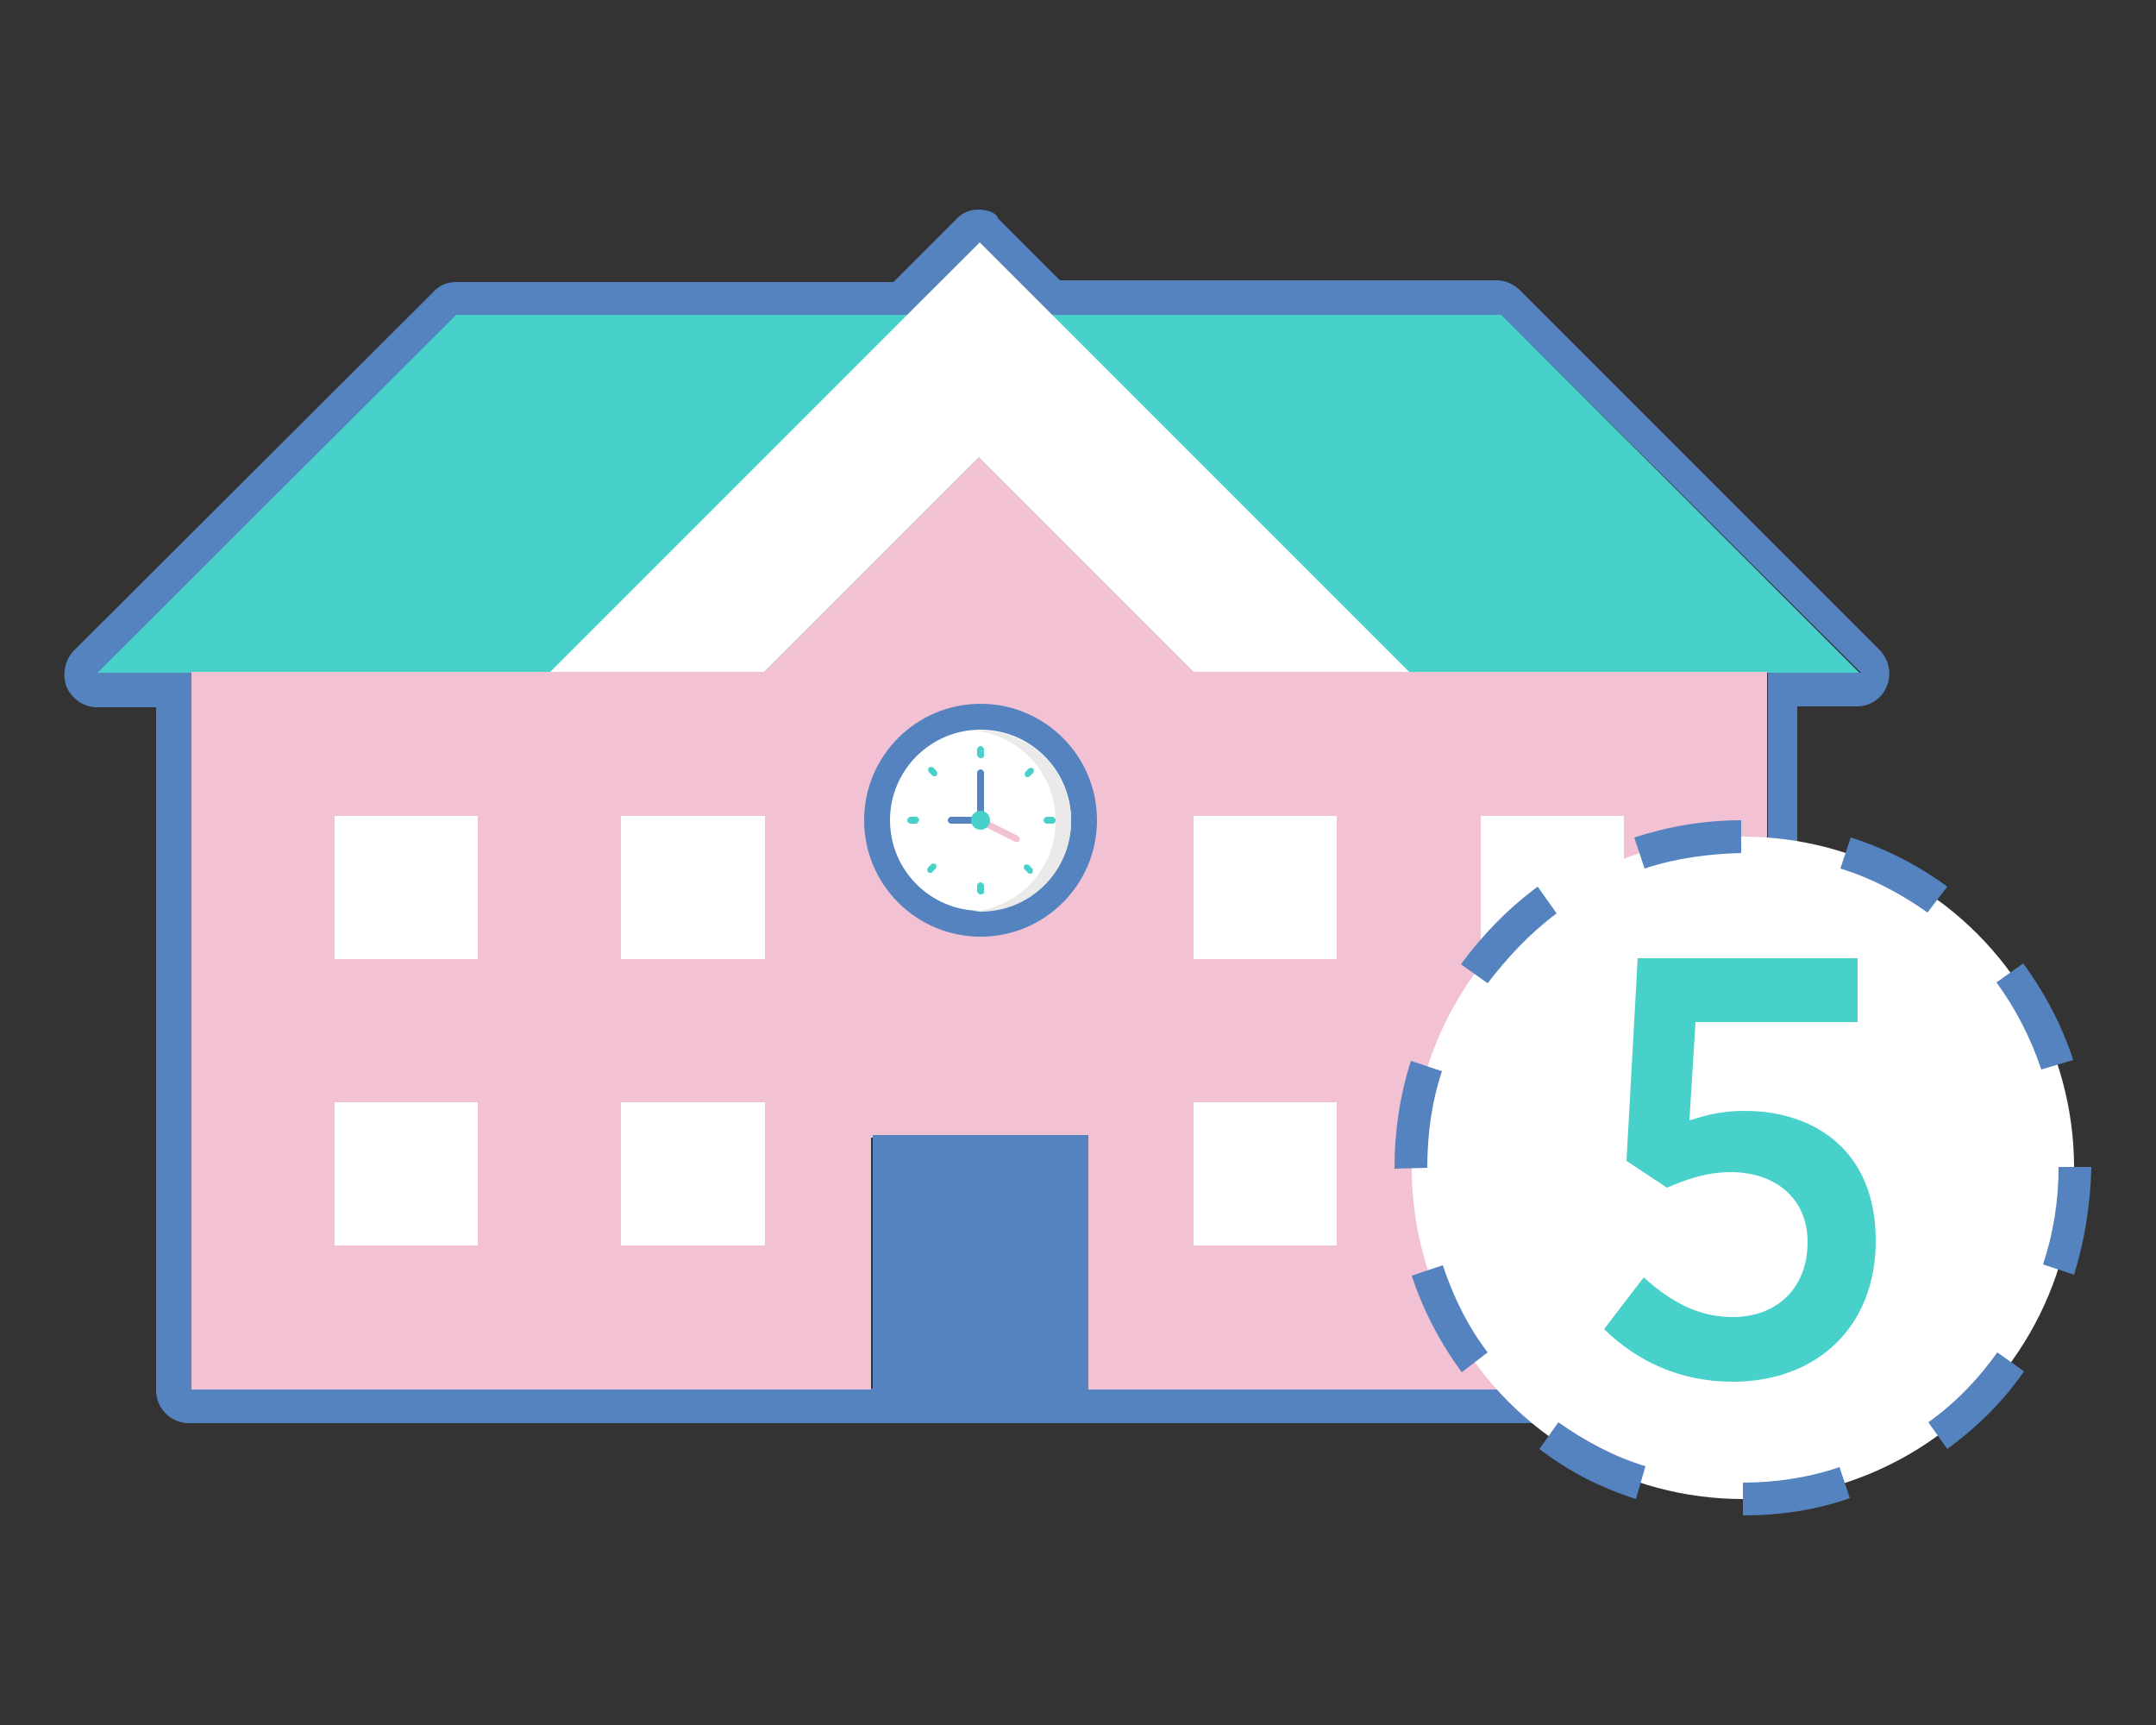 <?xml version="1.0" encoding="UTF-8"?> <!-- Generator: Adobe Illustrator 21.1.0, SVG Export Plug-In . SVG Version: 6.00 Build 0) --> <svg xmlns="http://www.w3.org/2000/svg" xmlns:xlink="http://www.w3.org/1999/xlink" version="1.1" id="Layer_1" x="0px" y="0px" viewBox="0 0 250 200" style="enable-background:new 0 0 250 200;" xml:space="preserve"><rect x="0" y="0" width="250" height="200" fill="#333333" stroke="none"/> <style type="text/css"> .st0{fill:#5483BF;} .st1{fill:#48D0CA;} .st2{fill:#F2C2D4;} .st3{fill:#FFFFFF;} .st4{fill:#EAEAEA;} </style> <g> <g> <g> <path class="st0" d="M113.5,28.2l8.3,8.3h52.3L215.8,78H205v83H22.3V78H11.4L53,36.5h52.3L113.5,28.2 M113.5,24.3 c-1.1,0-2,0.4-2.7,1.2l-7.2,7.2H52.9c-1.1,0-2,0.4-2.7,1.2L8.6,75.4c-1.1,1.1-1.4,2.8-0.9,4.2c0.6,1.4,2,2.4,3.5,2.4h6.9v79.2 c0,2.1,1.7,3.8,3.8,3.8h182.7c2.1,0,3.8-1.7,3.8-3.8V81.9h6.9c1.6,0,3-1,3.5-2.4c0.6-1.4,0.2-3.1-0.9-4.2l-41.6-41.6 c-0.7-0.7-1.7-1.2-2.7-1.2h-50.7l-7.2-7.2C115.6,24.7,114.5,24.3,113.5,24.3L113.5,24.3z"></path> </g> <g> <path class="st1" d="M174.1,36.5H52.9L11.3,78h77.3l24.9-24.9L138.4,78h77.2L174.1,36.5z"></path> </g> <g> <polygon class="st2" points="138.4,77.9 113.5,53 88.6,77.9 22.2,77.9 22.2,161.1 101,161.1 101,131.9 126,131.9 126,161.1 204.9,161.1 204.9,77.9 "></polygon> </g> <g> <g> <circle class="st3" cx="113.5" cy="94.6" r="12.5"></circle> </g> <g> <path class="st3" d="M138.4,77.9L113.5,53L88.6,77.9H63.8l49.8-49.8l49.8,49.8H138.4z"></path> </g> <g> <path class="st3" d="M38.8,94.6h16.6v16.6H38.8V94.6z"></path> </g> <g> <path class="st3" d="M72,94.6h16.7v16.6H72V94.6z"></path> </g> <g> <path class="st3" d="M38.8,127.8h16.6v16.6H38.8V127.8z"></path> </g> <g> <path class="st3" d="M72,127.8h16.7v16.6H72V127.8z"></path> </g> <g> <path class="st3" d="M138.4,94.6H155v16.6h-16.6V94.6z"></path> </g> <g> <path class="st3" d="M171.7,94.6h16.6v16.6h-16.6V94.6z"></path> </g> <g> <path class="st3" d="M138.4,127.8H155v16.6h-16.6V127.8z"></path> </g> <g> <path class="st3" d="M171.7,127.8h16.6v16.6h-16.6V127.8z"></path> </g> </g> <g> <rect x="101.2" y="131.6" class="st0" width="25" height="29.8"></rect> </g> </g> <g> <g> <circle class="st3" cx="202.1" cy="135.4" r="38.4"></circle> </g> <g> <path class="st0" d="M202.1,175.7v-3.8c3.8,0,7.7-0.6,11.2-1.8l1.2,3.6C210.5,175.1,206.4,175.7,202.1,175.7z M189.7,173.8 c-4.1-1.3-7.8-3.2-11.2-5.8l2.2-3.1c3.1,2.2,6.5,4,10.1,5.1L189.7,173.8z M225.8,168l-2.2-3.1c3.1-2.2,5.8-5,8-8.1l3.1,2.2 C232.2,162.6,229.2,165.5,225.8,168z M169.5,159.1c-2.5-3.4-4.5-7.2-5.8-11.2l3.6-1.2c1.2,3.6,2.9,7.1,5.2,10.1L169.5,159.1z M240.5,147.8l-3.6-1.2c1.2-3.6,1.8-7.4,1.8-11.2v-0.1h3.8v0.1C242.4,139.7,241.7,143.9,240.5,147.8z M161.7,135.5L161.7,135.5 c0-4.3,0.6-8.4,1.9-12.5l3.6,1.2c-1.2,3.6-1.7,7.4-1.7,11.2L161.7,135.5z M236.7,124c-1.2-3.6-3-7.1-5.2-10.1l3.1-2.2 c2.5,3.4,4.5,7.2,5.8,11.2L236.7,124z M172.5,114l-3.1-2.2c2.5-3.4,5.4-6.4,8.9-9l2.2,3.1C177.4,108.2,174.8,111,172.5,114z M223.5,105.8c-3.1-2.2-6.5-4-10.1-5.1l1.2-3.6c4.1,1.3,7.8,3.2,11.2,5.7L223.5,105.8z M190.7,100.7l-1.2-3.6c4-1.3,8.2-2,12.4-2 v3.8C198.1,99,194.3,99.5,190.7,100.7z"></path> </g> </g> <g> <path class="st1" d="M186,154.1l4.6-6c3.2,2.9,6.4,4.6,10.3,4.6c5.2,0,8.7-3.4,8.7-8.7V144c0-5.1-3.8-8.1-8.9-8.1 c-2.9,0-5.3,0.9-7.4,1.8l-4.7-3.1l1.3-23.5h25.5v7.4h-18.8l-0.7,11.4c1.9-0.6,3.7-1.1,6.4-1.1c8.2,0,15.2,4.7,15.2,15v0.1 c0,9.9-6.8,16.3-16.6,16.3C194.9,160.2,189.9,157.9,186,154.1z"></path> </g> <g> <g> <circle class="st0" cx="113.7" cy="95.1" r="13.5"></circle> </g> <g> <circle class="st3" cx="113.7" cy="95.1" r="10.5"></circle> </g> <g> <path class="st4" d="M113.7,84.7c-0.3,0-0.5,0-0.9,0c5.3,0.4,9.6,4.9,9.6,10.5s-4.3,10-9.6,10.5c0.3,0,0.5,0,0.9,0 c5.8,0,10.5-4.7,10.5-10.5S119.5,84.7,113.7,84.7z"></path> </g> <g> <g> <g> <path class="st1" d="M113.7,87.9c-0.2,0-0.4-0.2-0.4-0.4v-0.6c0-0.2,0.2-0.4,0.4-0.4c0.2,0,0.4,0.2,0.4,0.4v0.6 C114.2,87.7,114,87.9,113.7,87.9L113.7,87.9z"></path> </g> </g> <g> <g> <path class="st1" d="M119.2,90.1c-0.1,0-0.2,0-0.3-0.1c-0.1-0.1-0.1-0.4,0-0.5l0.4-0.4c0.1-0.1,0.4-0.1,0.5,0 c0.1,0.1,0.1,0.4,0,0.5l-0.4,0.4C119.4,90,119.3,90.1,119.2,90.1L119.2,90.1z"></path> </g> </g> <g> <g> <path class="st1" d="M122,95.5h-0.6c-0.2,0-0.4-0.2-0.4-0.4c0-0.2,0.2-0.4,0.4-0.4h0.6c0.2,0,0.4,0.2,0.4,0.4 C122.4,95.4,122.2,95.5,122,95.5z"></path> </g> </g> <g> <g> <path class="st1" d="M119.5,101.3c-0.1,0-0.2,0-0.3-0.1l-0.4-0.4c-0.1-0.1-0.1-0.4,0-0.5s0.4-0.1,0.5,0l0.4,0.4 c0.1,0.1,0.1,0.4,0,0.5C119.7,101.2,119.6,101.3,119.5,101.3L119.5,101.3z"></path> </g> </g> <g> <g> <path class="st1" d="M113.7,103.7c-0.2,0-0.4-0.2-0.4-0.4v-0.6c0-0.2,0.2-0.4,0.4-0.4c0.2,0,0.4,0.2,0.4,0.4v0.6 C114.2,103.5,114,103.7,113.7,103.7z"></path> </g> </g> <g> <g> <path class="st1" d="M107.9,101.2c-0.1,0-0.2,0-0.3-0.1c-0.1-0.1-0.1-0.4,0-0.5l0.4-0.4c0.1-0.1,0.4-0.1,0.5,0s0.1,0.4,0,0.5 l-0.4,0.4C108.1,101.2,108,101.2,107.9,101.2z"></path> </g> </g> <g> <g> <path class="st1" d="M106.2,95.5h-0.6c-0.2,0-0.4-0.2-0.4-0.4c0-0.2,0.2-0.4,0.4-0.4h0.6c0.2,0,0.4,0.2,0.4,0.4 C106.5,95.2,106.4,95.5,106.2,95.5z"></path> </g> </g> <g> <g> <path class="st1" d="M108.4,90c-0.1,0-0.2,0-0.3-0.1l-0.4-0.4c-0.1-0.1-0.1-0.4,0-0.5c0.1-0.1,0.4-0.1,0.5,0l0.4,0.4 c0.1,0.1,0.1,0.4,0,0.5C108.6,90,108.5,90,108.4,90L108.4,90z"></path> </g> </g> </g> <g> <g> <path class="st0" d="M113.7,95.5h-3.4c-0.2,0-0.4-0.2-0.4-0.4c0-0.2,0.2-0.4,0.4-0.4h3v-5.1c0-0.2,0.2-0.4,0.4-0.4 c0.2,0,0.4,0.2,0.4,0.4V95C114.2,95.4,114,95.5,113.7,95.5z"></path> </g> </g> <g> <g> <path class="st2" d="M117.9,97.6c-0.1,0-0.1,0-0.2,0l-4.2-2.1c-0.2-0.1-0.3-0.3-0.2-0.5c0.1-0.2,0.3-0.3,0.5-0.2l4.2,2.1 c0.2,0.1,0.3,0.3,0.2,0.5C118.2,97.6,118.1,97.6,117.9,97.6L117.9,97.6z"></path> </g> </g> <g> <circle class="st1" cx="113.7" cy="95.1" r="1.1"></circle> </g> </g> </g> </svg> 